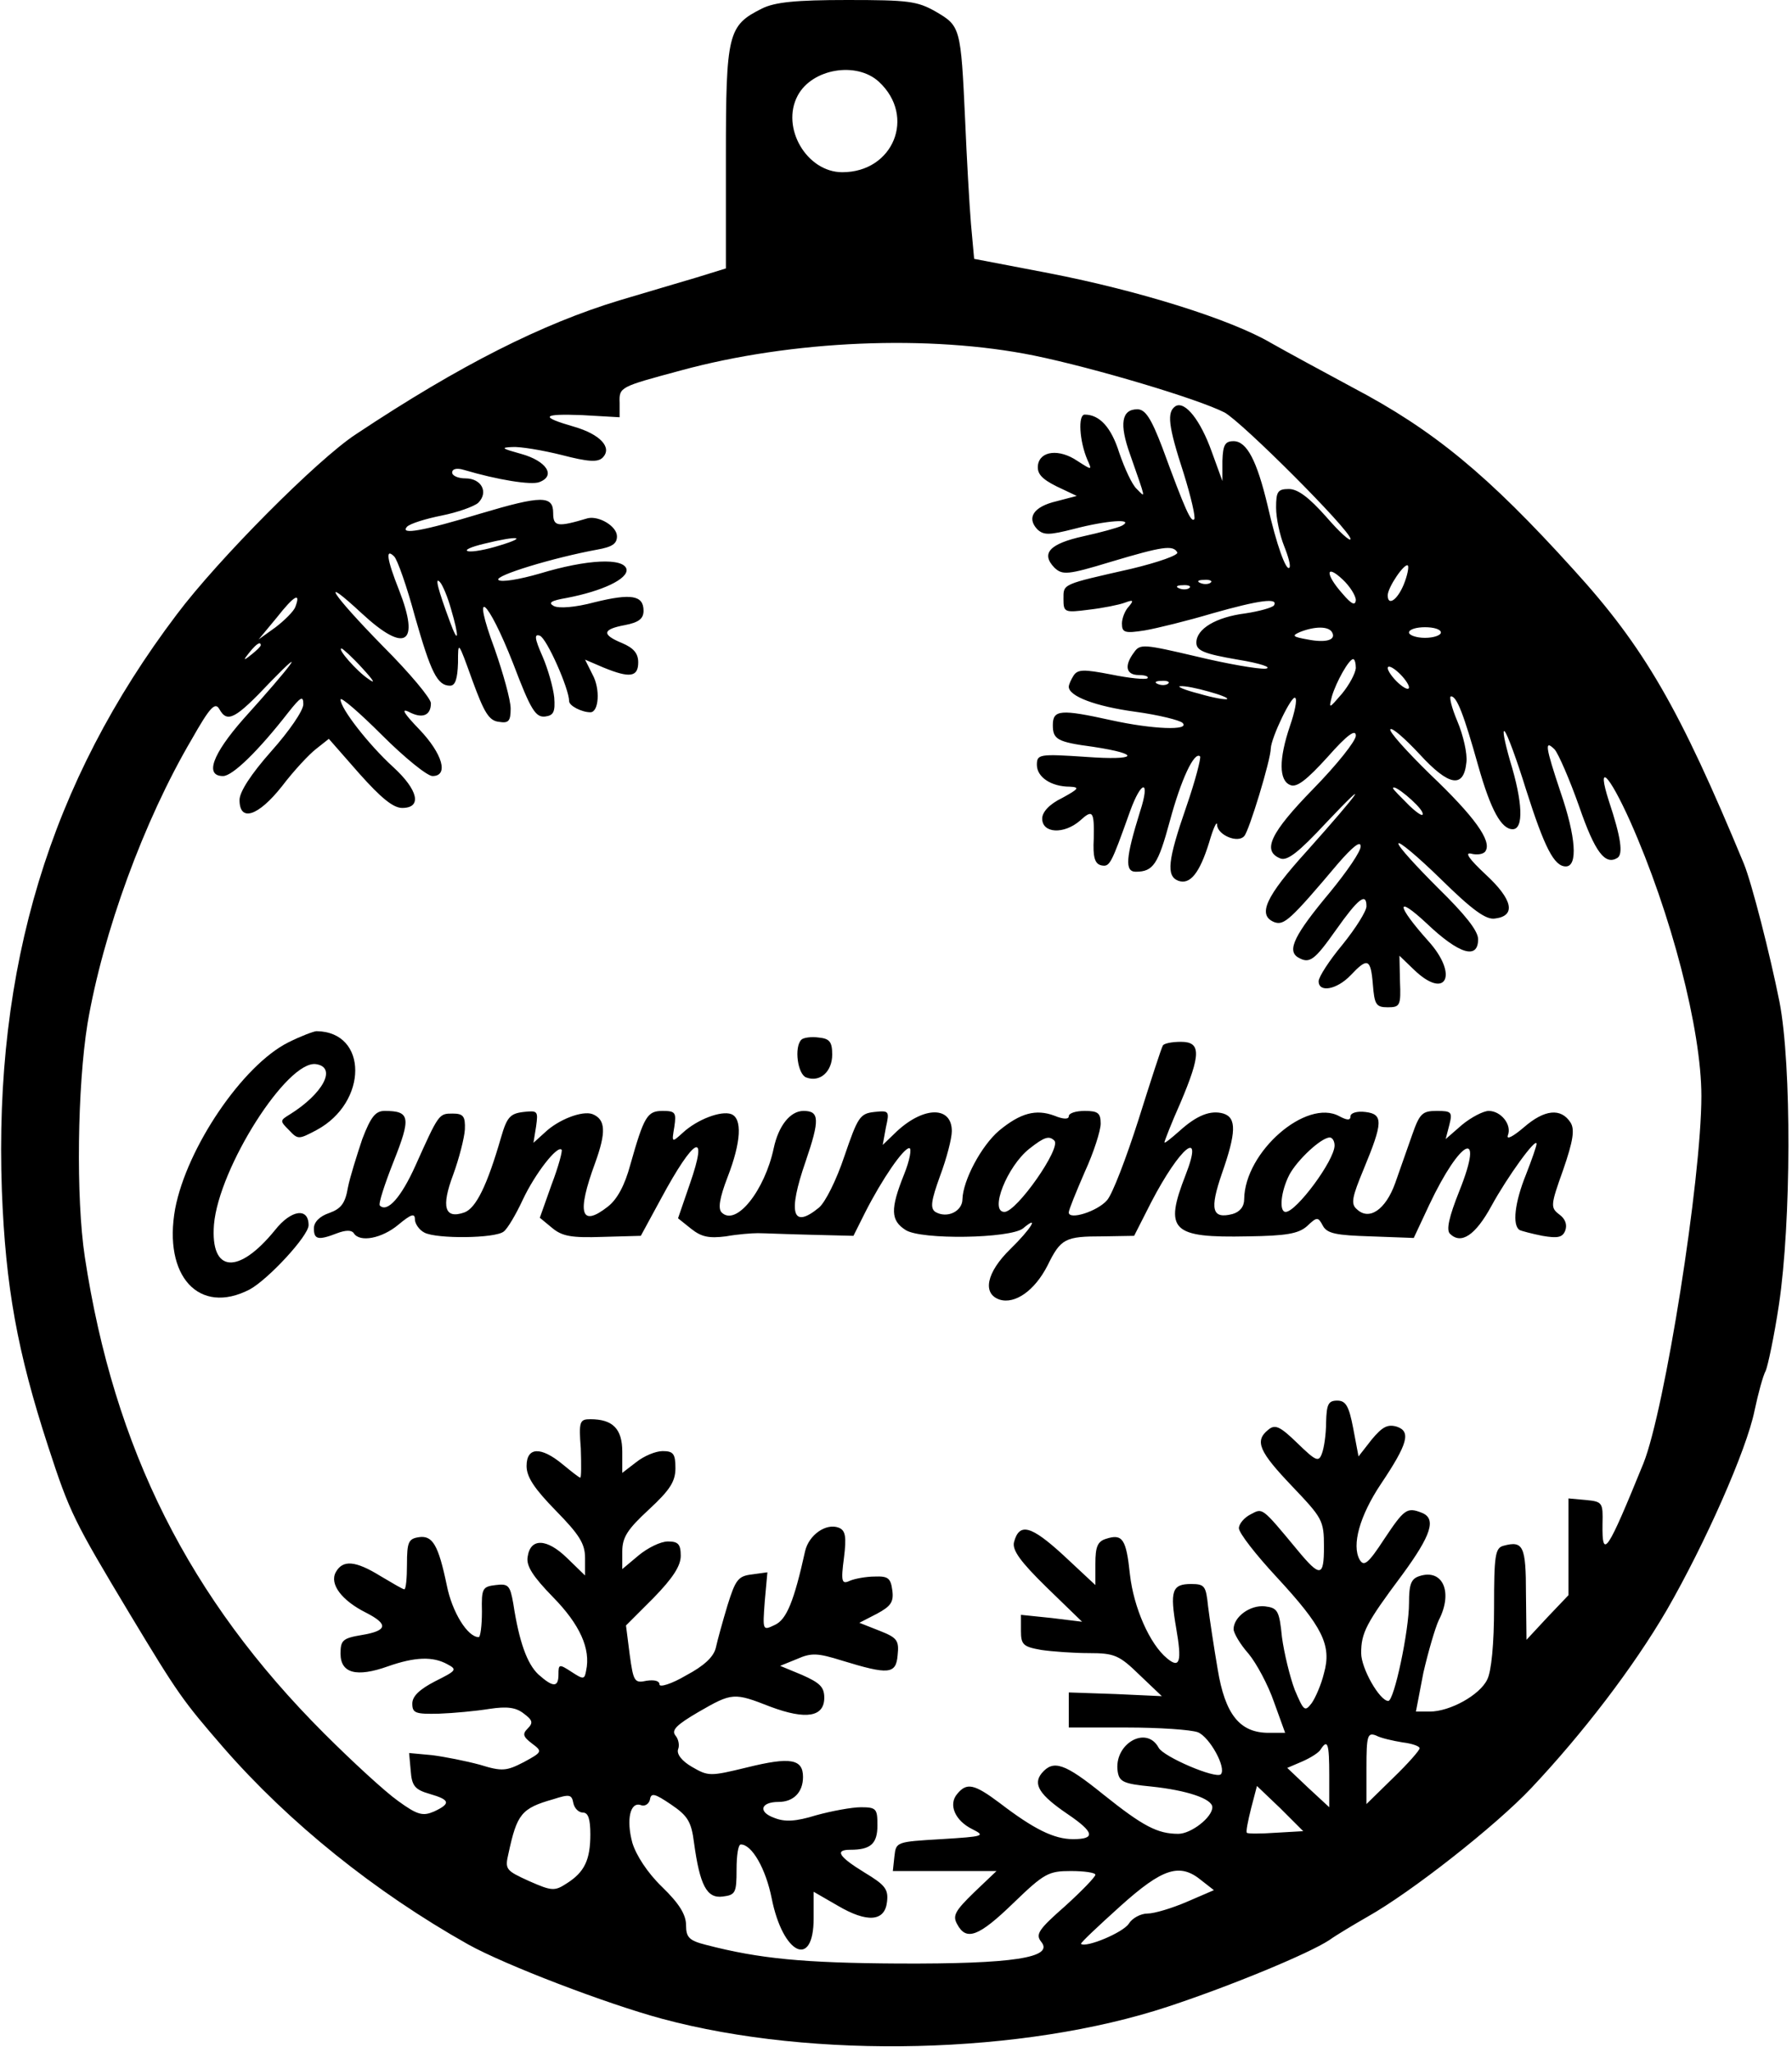 <?xml version="1.0" encoding="UTF-8" standalone="yes"?>
<svg version="1.0" xmlns="http://www.w3.org/2000/svg" width="3.502in" height="4.01in" viewBox="0 0 337 386" preserveAspectRatio="xMidYMid meet">
  <g transform="translate(0,386) scale(0.1,-0.1)" fill="#000000" stroke="none">
    <path d="M1433 3844 c-64 -32 -68 -46 -68 -279 l0 -210 -55 -17 c-30 -9 -95
-28 -145 -43 -145 -44 -299 -121 -496 -252 -72 -47 -259 -235 -337 -339 -239
-316 -344 -664 -329 -1084 7 -181 29 -303 87 -481 41 -126 49 -141 154 -316
91 -151 99 -162 176 -251 123 -141 284 -271 460 -370 70 -39 261 -112 365
-140 286 -77 680 -67 952 23 121 40 265 100 303 125 14 10 46 29 72 44 82 46
241 171 308 242 97 103 192 227 255 335 72 125 150 301 165 375 7 33 16 66 21
75 4 9 16 65 25 125 23 154 24 450 1 569 -18 90 -52 223 -67 260 -121 292
-187 407 -321 554 -161 178 -263 262 -415 342 -54 29 -124 67 -154 84 -75 44
-247 98 -417 131 l-141 27 -6 66 c-3 36 -8 125 -11 196 -8 174 -9 176 -55 203
-35 20 -52 22 -167 22 -96 0 -136 -4 -160 -16z m220 -138 c70 -65 27 -170 -69
-170 -67 0 -116 84 -84 144 27 51 111 65 153 26z m292 -515 c112 -23 307 -81
358 -107 33 -18 237 -222 237 -238 0 -6 -21 13 -46 42 -32 36 -53 52 -70 52
-21 0 -24 -5 -24 -35 0 -20 7 -52 15 -72 8 -20 13 -38 10 -41 -6 -7 -24 42
-41 117 -20 84 -39 121 -64 121 -16 0 -20 -7 -21 -37 l0 -38 -20 55 c-21 59
-50 96 -68 86 -17 -11 -14 -37 15 -126 14 -45 23 -84 20 -87 -6 -6 -16 15 -60
135 -21 55 -32 72 -47 72 -30 0 -34 -28 -14 -84 31 -89 30 -83 13 -66 -9 8
-23 39 -33 68 -15 48 -37 72 -65 72 -13 0 -10 -50 5 -85 9 -20 9 -20 -19 -2
-34 23 -70 19 -74 -8 -2 -16 7 -26 35 -40 l38 -18 -38 -10 c-43 -10 -57 -31
-36 -53 12 -11 22 -11 69 1 61 16 115 20 90 6 -8 -4 -41 -13 -73 -20 -63 -14
-80 -32 -54 -59 15 -14 24 -14 106 11 97 29 117 32 125 18 4 -5 -36 -19 -86
-31 -132 -30 -128 -28 -128 -57 0 -25 2 -26 48 -20 26 3 56 9 67 13 16 6 18 5
8 -7 -7 -7 -13 -22 -13 -32 0 -17 5 -19 43 -13 23 4 80 18 127 32 88 25 125
30 116 15 -3 -4 -27 -11 -54 -15 -55 -7 -92 -29 -92 -55 0 -15 14 -21 78 -32
43 -7 66 -15 52 -17 -14 -1 -72 9 -130 23 -98 23 -106 24 -117 8 -19 -25 -16
-43 9 -43 12 0 19 -3 16 -6 -3 -3 -34 0 -68 7 -52 10 -63 10 -71 -2 -5 -8 -9
-17 -9 -21 0 -18 51 -37 125 -47 44 -6 84 -16 89 -21 15 -15 -57 -12 -134 5
-95 21 -110 20 -110 -9 0 -27 8 -32 76 -41 92 -14 83 -26 -13 -19 -89 6 -93 5
-93 -15 0 -23 27 -41 62 -41 19 -1 17 -4 -14 -21 -25 -12 -38 -27 -38 -39 0
-28 41 -30 71 -4 24 22 27 18 26 -33 -2 -36 2 -48 14 -51 16 -3 18 0 54 101
22 61 39 61 19 0 -27 -87 -29 -113 -8 -113 33 0 42 14 64 95 21 78 46 132 57
122 2 -3 -9 -46 -26 -95 -35 -101 -38 -130 -15 -139 22 -8 40 14 58 72 8 28
15 42 15 33 1 -19 39 -35 51 -21 9 9 50 144 50 165 1 21 40 102 46 95 4 -3 -1
-27 -10 -53 -21 -62 -21 -103 1 -111 12 -5 31 10 70 53 37 42 53 53 53 40 0
-10 -36 -55 -80 -100 -81 -83 -97 -117 -62 -131 13 -5 34 11 86 67 89 94 64
59 -36 -53 -78 -86 -94 -121 -61 -134 18 -6 29 3 120 111 27 31 42 43 42 32 1
-9 -26 -48 -58 -87 -66 -79 -81 -109 -60 -122 22 -13 31 -6 72 52 41 58 57 71
57 44 0 -9 -20 -41 -45 -72 -25 -30 -45 -61 -45 -69 0 -22 34 -16 60 11 32 34
38 32 42 -17 3 -38 6 -43 28 -43 23 0 25 3 23 49 l-1 48 27 -26 c61 -59 85
-10 27 54 -60 67 -62 88 -3 33 61 -58 97 -69 97 -30 0 16 -25 47 -75 96 -41
41 -75 78 -75 84 0 6 36 -24 80 -67 59 -58 85 -77 102 -74 40 5 33 36 -18 83
-31 29 -40 42 -27 39 11 -3 24 -1 27 5 12 19 -21 65 -104 144 -45 44 -79 82
-75 85 3 4 28 -18 55 -47 55 -60 83 -65 88 -15 2 16 -6 51 -17 77 -11 26 -16
47 -12 47 11 0 24 -34 51 -130 24 -85 44 -120 65 -120 21 0 19 51 -5 129 -10
35 -15 60 -10 55 5 -5 23 -54 40 -109 35 -110 53 -145 75 -145 23 0 19 56 -10
140 -28 84 -31 100 -11 80 7 -8 28 -56 46 -107 30 -87 49 -111 72 -97 11 7 7
38 -16 107 -24 75 0 51 40 -38 77 -173 134 -392 134 -517 0 -157 -69 -591
-109 -691 -68 -167 -78 -183 -77 -114 1 40 0 42 -31 45 l-33 3 0 -91 0 -91
-40 -42 -39 -42 -1 87 c0 89 -5 100 -42 90 -16 -4 -18 -18 -18 -116 0 -68 -5
-121 -13 -136 -14 -29 -70 -60 -108 -60 l-26 0 14 73 c9 39 22 84 29 99 27 52
8 97 -36 83 -16 -5 -20 -15 -20 -51 0 -52 -28 -184 -39 -184 -16 0 -51 61 -51
90 0 38 9 56 77 147 55 75 65 106 37 117 -28 11 -33 7 -71 -50 -30 -46 -38
-52 -46 -38 -15 27 0 82 40 142 51 76 57 99 30 108 -17 5 -27 0 -47 -24 l-25
-32 -10 53 c-8 42 -14 52 -30 52 -17 0 -20 -7 -21 -41 0 -23 -4 -49 -8 -59 -6
-16 -11 -14 -46 20 -33 32 -42 36 -55 25 -26 -21 -17 -41 45 -106 57 -60 60
-64 60 -114 0 -57 -7 -58 -50 -6 -68 82 -65 79 -88 67 -12 -6 -22 -18 -22 -26
0 -9 32 -50 71 -92 86 -93 104 -128 89 -181 -5 -21 -16 -46 -23 -56 -13 -17
-15 -15 -32 25 -9 24 -20 69 -24 99 -5 50 -8 55 -32 58 -28 3 -59 -20 -59 -43
0 -7 12 -28 28 -46 15 -18 37 -59 48 -91 l21 -58 -31 0 c-54 0 -82 34 -96 120
-7 41 -15 94 -18 118 -4 38 -6 42 -32 42 -36 0 -40 -13 -28 -83 11 -63 7 -77
-17 -57 -33 27 -63 96 -70 158 -7 67 -14 77 -45 67 -16 -5 -20 -15 -20 -47 l0
-40 -60 56 c-61 56 -83 62 -93 25 -4 -15 12 -37 61 -85 l67 -65 -57 7 -58 6 0
-30 c0 -26 4 -30 38 -36 20 -3 61 -6 90 -6 48 0 57 -4 95 -41 l42 -40 -87 4
-88 3 0 -33 0 -33 109 0 c60 0 121 -4 134 -9 22 -9 54 -67 43 -79 -10 -9 -108
33 -117 50 -23 43 -85 7 -77 -45 3 -19 11 -23 63 -28 67 -7 115 -23 115 -39 0
-19 -40 -50 -64 -50 -39 0 -66 14 -141 74 -73 59 -94 66 -116 40 -17 -21 -4
-41 49 -77 50 -34 53 -47 10 -47 -36 0 -74 19 -138 68 -48 36 -62 39 -80 17
-17 -20 -4 -50 28 -66 26 -13 23 -14 -58 -19 -84 -5 -85 -5 -88 -32 l-3 -28
97 0 98 0 -42 -40 c-36 -35 -41 -44 -32 -60 17 -32 40 -24 106 40 58 56 66 60
108 60 25 0 46 -3 46 -7 0 -4 -26 -31 -57 -59 -50 -44 -56 -53 -45 -67 25 -30
-53 -42 -268 -41 -179 1 -262 9 -362 35 -32 8 -38 14 -38 37 0 20 -13 41 -45
72 -28 27 -49 60 -56 83 -12 44 -4 78 16 71 7 -3 15 2 17 10 2 14 9 12 40 -9
31 -21 38 -32 43 -72 11 -80 24 -105 54 -101 24 3 26 7 26 51 0 26 3 47 8 47
21 0 47 -46 58 -101 21 -106 79 -134 79 -38 l0 50 45 -26 c56 -33 89 -30 93 7
3 24 -4 32 -42 55 -49 30 -57 43 -27 43 38 0 51 11 51 46 0 31 -2 34 -31 34
-17 0 -55 -7 -84 -15 -39 -12 -59 -13 -79 -5 -31 11 -26 30 8 30 28 0 46 18
46 47 0 34 -24 38 -105 18 -70 -17 -73 -17 -104 1 -19 11 -29 24 -26 33 3 7 1
19 -5 26 -8 10 2 20 43 44 64 37 67 37 136 10 67 -25 101 -19 101 17 0 20 -8
28 -42 43 l-41 17 32 13 c27 12 39 11 84 -3 88 -27 102 -26 105 10 3 28 -1 33
-34 46 l-38 15 33 17 c26 14 32 22 29 44 -3 23 -8 27 -33 26 -16 0 -38 -4 -47
-8 -15 -7 -17 -2 -11 43 5 40 3 52 -10 57 -24 9 -56 -14 -63 -44 -21 -95 -35
-129 -57 -139 -23 -11 -23 -11 -19 44 l5 55 -29 -4 c-26 -3 -31 -10 -46 -58
-9 -30 -19 -66 -22 -80 -4 -17 -22 -34 -56 -52 -27 -16 -50 -23 -50 -17 0 7
-10 9 -24 7 -23 -5 -25 -2 -32 49 l-7 55 52 52 c36 37 51 60 51 79 0 22 -5 27
-24 27 -14 0 -38 -12 -55 -26 l-31 -26 0 33 c0 27 10 42 50 79 40 37 50 53 50
78 0 27 -4 32 -24 32 -13 0 -35 -9 -50 -21 l-26 -20 0 40 c0 43 -18 61 -60 61
-20 0 -22 -4 -18 -55 1 -30 1 -55 -1 -55 -2 0 -16 11 -33 25 -41 34 -68 33
-68 -3 0 -21 15 -43 55 -84 44 -45 55 -62 55 -89 l0 -33 -34 33 c-38 37 -69
38 -74 2 -3 -17 10 -37 48 -76 50 -51 71 -97 62 -138 -3 -17 -5 -17 -28 -2
-23 15 -24 14 -24 -5 0 -25 -10 -25 -38 0 -21 20 -36 61 -47 133 -6 34 -9 38
-33 35 -25 -3 -27 -6 -26 -50 0 -27 -3 -48 -6 -48 -21 0 -50 47 -60 97 -16 77
-27 95 -53 91 -19 -3 -22 -9 -22 -51 0 -26 -2 -47 -5 -47 -3 0 -23 12 -45 25
-47 29 -71 31 -84 7 -12 -22 11 -53 57 -76 43 -22 40 -34 -8 -42 -36 -6 -40
-10 -40 -35 0 -37 30 -45 89 -24 51 18 85 19 112 4 19 -10 17 -12 -23 -32 -29
-15 -43 -28 -43 -42 0 -18 6 -20 50 -19 28 1 70 5 95 9 33 5 50 3 65 -9 16
-12 18 -17 7 -28 -10 -10 -9 -15 8 -28 20 -15 20 -16 -15 -35 -33 -17 -41 -18
-83 -5 -26 7 -66 15 -90 18 l-43 4 3 -33 c2 -29 8 -36 36 -44 38 -11 40 -18 8
-33 -21 -9 -31 -7 -68 20 -24 17 -86 74 -139 127 -254 254 -395 535 -450 896
-17 112 -14 321 5 439 29 171 106 382 196 535 34 60 44 71 52 57 15 -27 30
-19 97 52 71 73 40 31 -52 -71 -58 -66 -73 -107 -38 -107 18 0 67 48 123 120
23 29 28 32 28 15 0 -12 -27 -51 -60 -88 -39 -44 -60 -77 -60 -92 0 -42 35
-31 80 26 22 29 51 60 64 70 l24 19 57 -65 c41 -46 64 -65 81 -65 38 0 30 34
-17 77 -46 42 -99 110 -99 127 0 6 35 -24 78 -67 42 -42 85 -77 95 -77 31 0
19 42 -25 88 -28 29 -35 40 -20 33 26 -14 42 -7 42 16 0 9 -40 57 -90 107 -96
98 -123 139 -40 62 82 -76 110 -58 70 44 -23 58 -26 80 -9 63 6 -6 24 -57 39
-113 30 -105 42 -130 66 -130 10 0 14 13 15 43 0 42 0 42 27 -33 22 -60 31
-76 50 -78 18 -3 22 1 22 25 0 16 -14 66 -30 112 -45 121 -14 97 35 -28 33
-87 42 -101 60 -99 16 2 19 9 17 36 -2 19 -12 54 -22 77 -15 34 -16 43 -5 39
13 -5 55 -100 55 -123 0 -9 24 -21 40 -21 16 0 19 44 4 71 l-14 28 35 -15 c49
-20 65 -18 65 10 0 17 -9 27 -30 36 -39 16 -38 26 5 34 26 5 35 12 35 27 0 29
-23 33 -92 16 -37 -10 -68 -12 -77 -7 -11 6 -5 10 24 15 68 13 116 36 113 54
-5 22 -74 19 -163 -8 -38 -11 -73 -17 -78 -12 -8 8 104 42 186 57 28 5 37 11
37 25 0 19 -34 39 -55 34 -57 -17 -65 -16 -65 10 0 33 -22 33 -136 -1 -109
-33 -153 -41 -139 -25 6 6 35 15 65 21 30 6 61 17 69 24 20 20 6 46 -24 46
-14 0 -25 5 -25 11 0 7 9 9 22 5 64 -19 127 -29 142 -23 32 12 13 40 -34 53
-36 10 -40 12 -17 13 15 1 57 -6 93 -15 50 -13 68 -14 77 -5 19 19 -5 44 -53
58 -66 19 -62 25 15 22 l70 -4 0 27 c-1 30 0 30 115 61 209 57 468 68 665 28z
m-1005 -357 c-25 -8 -52 -13 -60 -11 -8 2 5 8 30 14 65 16 83 13 30 -3z m1700
-74 c-12 -29 -30 -41 -30 -20 0 15 32 62 38 56 2 -3 -1 -19 -8 -36z m-90 -29
c-1 -11 -8 -8 -25 12 -33 37 -32 57 0 27 14 -13 25 -31 25 -39z m-1702 -17
c16 -54 14 -68 -2 -24 -23 62 -29 86 -19 75 5 -5 15 -29 21 -51z m1429 50 c-3
-3 -12 -4 -19 -1 -8 3 -5 6 6 6 11 1 17 -2 13 -5z m-40 -10 c-3 -3 -12 -4 -19
-1 -8 3 -5 6 6 6 11 1 17 -2 13 -5z m-1682 -36 c-3 -8 -20 -25 -37 -38 l-32
-23 34 41 c33 42 46 49 35 20z m1950 -47 c9 -15 -11 -21 -46 -14 -28 5 -30 7
-14 14 28 11 53 11 60 0z m205 -1 c0 -5 -13 -10 -30 -10 -16 0 -30 5 -30 10 0
6 14 10 30 10 17 0 30 -4 30 -10z m-2220 -24 c0 -2 -8 -10 -17 -17 -16 -13
-17 -12 -4 4 13 16 21 21 21 13z m191 -43 c22 -24 26 -31 11 -20 -21 14 -59
57 -50 57 2 0 20 -16 39 -37z m1869 0 c-1 -10 -12 -31 -26 -48 -25 -29 -25
-29 -19 -5 8 27 32 70 40 70 3 0 5 -8 5 -17z m100 -36 c0 -6 -9 -2 -20 8 -11
10 -20 23 -20 28 0 6 9 2 20 -8 11 -10 20 -23 20 -28z m-453 7 c-3 -3 -12 -4
-19 -1 -8 3 -5 6 6 6 11 1 17 -2 13 -5z m76 -15 c22 -6 37 -12 35 -14 -2 -2
-26 2 -53 10 -28 7 -43 14 -35 14 8 1 32 -4 53 -10z m402 -227 c4 -10 -6 -5
-24 12 -17 17 -31 31 -31 33 0 10 49 -31 55 -45z m-37 -1750 c17 -2 32 -7 32
-11 0 -4 -22 -29 -50 -56 l-50 -49 0 68 c0 61 2 67 18 61 9 -5 32 -10 50 -13z
m-138 -62 l0 -60 -40 37 -39 37 28 12 c16 7 32 17 35 23 13 20 16 11 16 -49z
m-101 -108 c-28 -2 -53 -2 -54 0 -2 2 2 22 8 46 l11 42 44 -42 43 -43 -52 -3z
m-1303 38 c10 0 14 -12 14 -41 0 -48 -11 -71 -44 -92 -23 -15 -28 -15 -71 4
-44 20 -46 22 -39 52 16 74 24 85 84 102 31 10 35 9 38 -7 2 -10 10 -18 18
-18z m1164 -128 l23 -18 -51 -22 c-28 -12 -61 -22 -74 -22 -13 0 -29 -9 -35
-19 -11 -17 -81 -46 -90 -38 -1 2 32 33 73 70 81 73 113 83 154 49z"/>
    <path d="M542 1899 c-86 -43 -191 -198 -213 -313 -23 -127 45 -201 140 -152
35 19 111 101 111 121 0 34 -33 29 -63 -9 -69 -85 -122 -81 -115 10 9 107 138
310 192 302 40 -6 13 -56 -50 -95 -18 -11 -18 -12 -1 -29 17 -18 18 -18 52 0
97 52 97 185 0 186 -5 0 -29 -9 -53 -21z"/>
    <path d="M1507 1904 c-14 -14 -7 -65 9 -71 26 -10 49 11 49 43 0 24 -5 30 -25
32 -14 2 -29 0 -33 -4z"/>
    <path d="M2187 1893 c-3 -5 -23 -67 -46 -140 -23 -72 -49 -140 -59 -151 -18
-21 -72 -38 -72 -23 0 5 14 39 30 76 17 37 30 78 30 91 0 20 -5 24 -30 24 -16
0 -30 -4 -30 -10 0 -6 -10 -6 -27 1 -35 13 -64 5 -104 -28 -34 -29 -68 -94
-69 -129 0 -23 -29 -37 -51 -24 -10 7 -8 21 9 68 12 32 22 70 22 84 0 47 -52
47 -103 0 l-27 -26 6 33 c7 31 6 32 -22 29 -27 -3 -31 -10 -56 -83 -15 -45
-36 -87 -48 -97 -50 -41 -59 -11 -25 87 27 79 26 95 -4 95 -25 0 -47 -28 -56
-70 -17 -80 -71 -148 -98 -121 -7 7 -4 27 11 66 26 67 28 111 7 119 -19 7 -64
-10 -91 -35 -21 -19 -21 -19 -16 11 4 27 2 30 -22 30 -29 0 -35 -10 -61 -102
-10 -37 -24 -64 -42 -78 -51 -40 -59 -13 -24 82 21 58 20 82 -5 92 -19 7 -64
-10 -90 -35 l-21 -19 5 31 c4 29 3 30 -24 27 -25 -3 -31 -10 -42 -48 -26 -90
-47 -133 -69 -141 -37 -13 -44 10 -21 71 11 30 21 69 22 85 1 25 -3 30 -23 30
-26 0 -26 0 -70 -98 -27 -60 -53 -89 -67 -75 -3 3 9 40 26 83 33 83 31 95 -17
95 -17 0 -26 -11 -42 -53 -10 -30 -23 -71 -27 -91 -5 -30 -13 -40 -35 -48 -18
-6 -29 -17 -29 -29 0 -21 8 -23 44 -9 16 6 27 6 31 0 11 -18 53 -10 84 16 24
20 31 22 31 10 0 -8 8 -20 18 -25 23 -12 133 -11 149 2 7 5 23 32 36 60 23 49
65 103 73 94 2 -2 -6 -32 -19 -66 l-22 -62 23 -19 c19 -16 37 -19 95 -17 l72
2 38 70 c63 117 90 130 54 27 l-22 -64 25 -20 c19 -15 33 -18 65 -14 22 4 49
6 60 6 11 0 56 -2 100 -3 l80 -2 22 44 c32 63 72 121 83 121 5 0 1 -23 -10
-50 -26 -65 -25 -86 3 -104 29 -19 197 -16 221 3 32 27 15 -1 -24 -39 -45 -44
-53 -84 -20 -95 29 -9 66 17 90 64 25 51 33 55 104 55 l59 1 32 63 c54 104
100 142 65 52 -41 -105 -27 -119 117 -116 72 1 95 5 111 19 19 18 21 18 30 1
8 -15 26 -18 90 -20 l81 -3 29 62 c59 125 105 147 57 27 -20 -50 -25 -74 -18
-81 21 -21 48 -3 78 52 30 55 85 131 85 117 0 -4 -9 -30 -20 -58 -21 -52 -26
-95 -12 -104 4 -2 23 -7 43 -11 29 -5 38 -3 43 10 4 11 0 22 -11 30 -17 13
-17 17 7 84 19 55 22 76 14 89 -18 28 -49 25 -88 -9 -20 -17 -33 -24 -30 -15
8 20 -13 46 -36 46 -10 0 -33 -12 -50 -26 l-31 -27 7 27 c6 24 4 26 -24 26
-27 0 -32 -5 -46 -45 -9 -25 -23 -66 -32 -91 -18 -50 -49 -71 -72 -49 -12 10
-9 23 13 76 36 87 37 103 3 107 -16 2 -28 -2 -28 -8 0 -8 -6 -8 -21 0 -62 34
-178 -67 -179 -156 0 -14 -8 -24 -22 -28 -39 -10 -43 9 -20 76 27 77 28 105 3
113 -24 7 -50 -3 -83 -33 -16 -14 -28 -24 -28 -21 0 2 13 36 30 74 39 92 39
115 1 115 -17 0 -32 -3 -34 -7z m-204 -179 c13 -14 -71 -134 -94 -134 -29 0 5
86 47 119 28 22 37 25 47 15z m527 -9 c0 -28 -72 -125 -92 -125 -13 0 -9 39 7
70 15 28 60 70 76 70 5 0 9 -7 9 -15z"/>
  </g>
</svg>